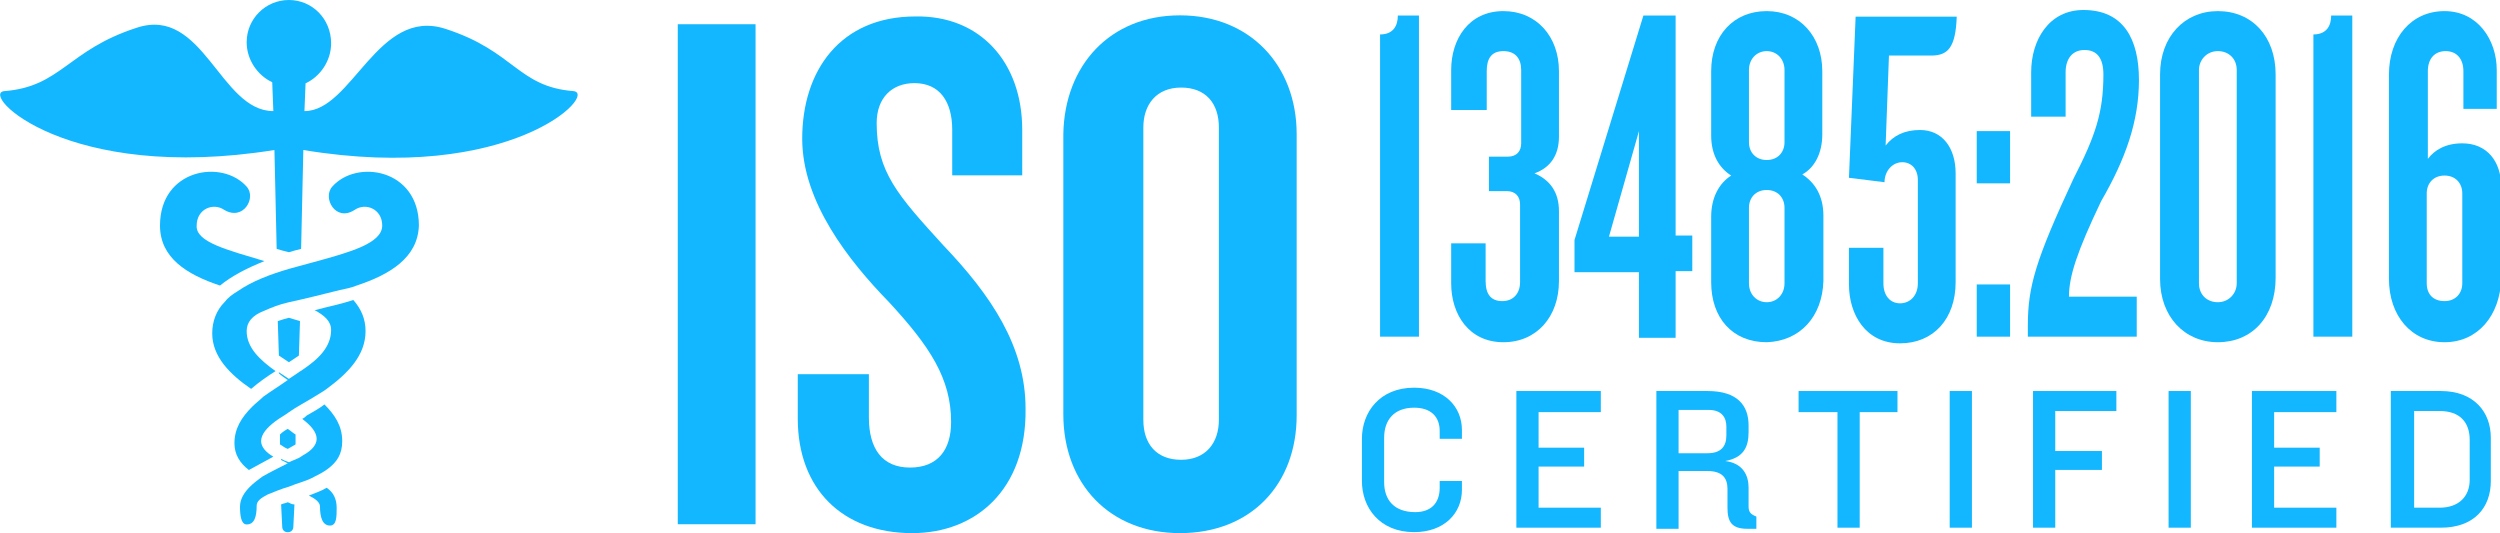 <?xml version="1.0" encoding="utf-8"?>
<!-- Generator: Adobe Illustrator 26.5.0, SVG Export Plug-In . SVG Version: 6.00 Build 0)  -->
<svg version="1.1" id="Layer_1" xmlns="http://www.w3.org/2000/svg" xmlns:xlink="http://www.w3.org/1999/xlink" x="0px" y="0px"
	 viewBox="0 0 225 48" style="enable-background:new 0 0 225 48;" xml:space="preserve">
<style type="text/css">
	.st0{fill:#12B7FF;}
</style>
<g id="png">
	<g id="Group-18" transform="translate(-822, -152)">
		<g id="ISO_13485-white" transform="translate(822, 152)">
			<g id="Group" transform="translate(61, 1)">
				<g transform="translate(0, 0.381)">
					<polygon id="Path" class="st0" points="0,45.8 0,0.8 7,0.8 7,45.8 					"/>
					<path id="Path_00000066479770188919829980000015315316733658792602_" class="st0" d="M21.1,46.6c-6.3,0-10.3-4-10.3-10.3v-4
						h6.4v3.9c0,2.8,1.2,4.5,3.7,4.5s3.7-1.6,3.7-4.1c0-3.9-1.9-6.8-5.6-10.8c-3.6-3.7-7.8-9-7.8-14.7c0-6.1,3.4-11,10.2-11
						C27.2,0,31,4.2,31,10.3v4.1h-6.3v-4.1c0-2.5-1.1-4.2-3.4-4.2c-2,0-3.4,1.3-3.4,3.6c0,4.4,1.9,6.5,6,11
						c4.3,4.5,7.4,9.1,7.4,14.7C31.4,42.7,26.8,46.6,21.1,46.6L21.1,46.6z"/>
					<path id="Shape" class="st0" d="M45.2,46.6c-6.3,0-10.5-4.4-10.5-10.7V10.7C34.8,4.5,38.9,0,45.2,0s10.5,4.5,10.5,10.7V36
						C55.7,42.2,51.6,46.6,45.2,46.6z M48.7,10.1c0-2.2-1.2-3.6-3.4-3.6s-3.4,1.5-3.4,3.6v26.3c0,2.2,1.2,3.6,3.4,3.6
						s3.4-1.5,3.4-3.6V10.1z"/>
				</g>
				<g transform="translate(63.206, 0)">
					<path id="Path_00000121241872645768658610000012596302920692235195_" class="st0" d="M0,29.3V2.1c1.2,0,1.6-0.8,1.6-1.7h1.9
						v28.9H0z"/>
					<path id="Path_00000055706263909517657110000005627599330908423836_" class="st0" d="M11.1,29.8c-3.1,0-4.7-2.5-4.7-5.3v-3.6
						h3.1v3.4c0,1.2,0.5,1.8,1.5,1.8s1.6-0.7,1.6-1.7v-7c0-0.7-0.4-1.2-1.2-1.2H9.8v-3.1h1.7c0.8,0,1.2-0.5,1.2-1.2V5.3
						c0-1-0.5-1.7-1.6-1.7S9.6,4.3,9.6,5.4v3.5H6.4V5.3C6.4,2.5,8,0,11.1,0c3,0,5,2.3,5,5.4v5.9c0,1.7-0.8,2.8-2.2,3.3
						c1.4,0.6,2.2,1.7,2.2,3.4v6.3C16.1,27.5,14.1,29.8,11.1,29.8z"/>
					<path id="Shape_00000063620515529742761200000002313798318658816169_" class="st0" d="M26.6,23.5v5.9h-3.3v-5.9h-5.8v-2.9
						l6.2-20.2h2.9v19.8h1.5v3.2h-1.5V23.5z M23.3,10.8l-2.7,9.5h2.7V10.8z"/>
					<path id="Shape_00000093174802397081503600000009830868016321377688_" class="st0" d="M34.8,29.8c-3.1,0-5-2.2-5-5.4v-5.9
						c0-1.7,0.7-3,1.8-3.7c-1.1-0.7-1.8-1.9-1.8-3.6V5.4c0-3.2,2-5.4,5-5.4s5,2.3,5,5.4v5.7c0,1.7-0.7,3-1.8,3.6
						c1.1,0.7,1.9,1.9,1.9,3.7v5.9C39.8,27.5,37.8,29.7,34.8,29.8L34.8,29.8z M36.4,5.3c0-1-0.7-1.7-1.6-1.7s-1.6,0.7-1.6,1.7v6.5
						c0,0.9,0.6,1.6,1.6,1.6s1.6-0.7,1.6-1.6V5.3z M36.4,17.7c0-0.9-0.6-1.6-1.6-1.6s-1.6,0.7-1.6,1.6v6.8c0,1,0.7,1.7,1.6,1.7
						s1.6-0.7,1.6-1.7V17.7z"/>
					<path id="Path_00000093169921187708736530000010171748770560429234_" class="st0" d="M49.6,4h-3.8l-0.3,8.1
						c0.7-0.9,1.7-1.4,3.1-1.4c2,0,3.2,1.6,3.2,3.9v9.8c0,3.3-2,5.5-5,5.5c-3.1,0-4.6-2.6-4.6-5.3v-3.3h3.1v3.2
						c0,1.1,0.6,1.8,1.5,1.8s1.6-0.7,1.6-1.8v-9.3c0-1-0.6-1.6-1.4-1.6c-0.9,0-1.6,0.8-1.6,1.8L42.2,15l0.6-14.5h9.1
						C51.8,3.3,51.1,4,49.6,4L49.6,4z"/>
					<path id="Shape_00000042717101010572668350000016055101588818255796_" class="st0" d="M53.7,15.5v-4.7h3v4.7H53.7z M53.7,29.3
						v-4.7h3v4.7H53.7z"/>
					<path id="Path_00000053544022415592399850000016163164908108268712_" class="st0" d="M64.9,17.1c-2.2,4.6-2.9,6.8-2.9,8.6h6.1
						v3.6h-9.8v-1c0-3.5,0.7-5.9,4.1-13.2c2-3.9,2.7-6,2.7-9.4c0-1.5-0.6-2.2-1.7-2.2s-1.7,0.8-1.7,2v4h-3.1v-4
						c0-2.9,1.6-5.6,4.7-5.6c3.6,0,5,2.6,5,6.3S67.1,13.3,64.9,17.1L64.9,17.1z"/>
					<path id="Shape_00000177446102138294606770000012527181031922668964_" class="st0" d="M75.4,29.8c-3,0-5.2-2.3-5.2-5.7V5.7
						c0-3.4,2.2-5.7,5.2-5.7c3.1,0,5.2,2.3,5.2,5.7V24C80.6,27.5,78.5,29.8,75.4,29.8z M77.1,5.3c0-1-0.7-1.7-1.7-1.7
						s-1.7,0.8-1.7,1.7v19.2c0,1,0.7,1.7,1.7,1.7s1.7-0.8,1.7-1.7V5.3z"/>
					<path id="Path_00000080913035769066432920000006998254822185919375_" class="st0" d="M84,29.3V2.1c1.2,0,1.6-0.8,1.6-1.7h1.9
						v28.9H84z"/>
					<path id="Shape_00000092447270935163209150000006174031970300646846_" class="st0" d="M95.8,29.8c-3,0-5-2.4-5-5.7V5.7
						c0-3.3,2-5.7,5-5.7s4.7,2.6,4.7,5.3v3.5h-3V5.4c0-1.1-0.6-1.8-1.6-1.8s-1.6,0.7-1.6,1.8v7.9c0.6-0.8,1.6-1.4,3.1-1.4
						c2.2,0,3.5,1.6,3.5,3.9v8.3C100.8,27.4,98.8,29.8,95.8,29.8L95.8,29.8z M97.4,16.4c0-0.9-0.6-1.6-1.6-1.6s-1.6,0.7-1.6,1.6v8.1
						c0,1,0.6,1.6,1.6,1.6s1.6-0.7,1.6-1.6V16.4z"/>
				</g>
				<g transform="translate(61.573, 33.892)">
					<path id="Path_00000000908472479382248580000004702916923684443012_" class="st0" d="M7,4.6V3.9c0-1.3-0.8-2.1-2.3-2.1
						C2.9,1.8,2,2.9,2,4.5v4c0,1.6,0.9,2.7,2.8,2.7C6.2,11.2,7,10.4,7,9V8.4h2v0.8C9,11.3,7.4,13,4.7,13C1.6,13,0,10.8,0,8.4V4.6
						C0,2.2,1.6,0,4.7,0C7.4,0,9,1.7,9,3.8v0.8H7L7,4.6z"/>
					<polygon id="Path_00000031178204015551024570000017588921651096306328_" class="st0" points="13.9,12.6 13.9,0.3 21.5,0.3 
						21.5,2.2 15.9,2.2 15.9,5.4 20,5.4 20,7.1 15.9,7.1 15.9,10.8 21.5,10.8 21.5,12.6 					"/>
					<path id="Shape_00000133500410009615584070000011331048107455392920_" class="st0" d="M34.7,12.7c-1.4,0-1.8-0.6-1.8-1.9V9.1
						c0-1-0.5-1.6-1.8-1.6h-2.6v5.2h-2V0.3h4.6c2.7,0,3.7,1.3,3.7,3.1V4c0,1.4-0.5,2.3-2.1,2.6c1.6,0.2,2.1,1.3,2.1,2.4v1.7
						c0,0.5,0.2,0.7,0.7,0.9v1.1H34.7L34.7,12.7z M32.8,3.5c0-0.8-0.4-1.5-1.6-1.5h-2.7v3.9h2.6c1.2,0,1.7-0.6,1.7-1.6V3.5L32.8,3.5
						z"/>
					<polygon id="Path_00000102517306277554416660000012159949976294802103_" class="st0" points="44.8,2.2 44.8,12.6 42.8,12.6 
						42.8,2.2 39.3,2.2 39.3,0.3 48.2,0.3 48.2,2.2 					"/>
					<polygon id="Path_00000028320902916506659530000008014023038570711706_" class="st0" points="52.9,12.6 52.9,0.3 54.9,0.3 
						54.9,12.6 					"/>
					<polygon id="Path_00000041292716810762826850000005132772500640896156_" class="st0" points="62.4,2.1 62.4,5.7 66.6,5.7 
						66.6,7.4 62.4,7.4 62.4,12.6 60.4,12.6 60.4,0.3 67.9,0.3 67.9,2.1 					"/>
					<polygon id="Path_00000099661909756948112870000005241306124712965283_" class="st0" points="72.6,12.6 72.6,0.3 74.6,0.3 
						74.6,12.6 					"/>
					<polygon id="Path_00000142884820151153449810000000348217485959620513_" class="st0" points="80.1,12.6 80.1,0.3 87.7,0.3 
						87.7,2.2 82.1,2.2 82.1,5.4 86.2,5.4 86.2,7.1 82.1,7.1 82.1,10.8 87.7,10.8 87.7,12.6 					"/>
					<path id="Shape_00000132063223201549999910000002415002280748543912_" class="st0" d="M97.1,12.6h-4.5V0.3h4.5
						c3,0,4.5,1.9,4.5,4.2v3.9C101.6,10.8,100.1,12.6,97.1,12.6L97.1,12.6z M99.7,4.7c0-1.6-0.9-2.6-2.7-2.6h-2.3v8.7H97
						c1.7,0,2.7-1,2.7-2.5V4.7z"/>
				</g>
			</g>
			<g id="Group_00000094603394980645024400000013168873238094102174_">
				<path id="Path_00000081630166918771191950000008481495876195195783_" class="st0" d="M29.5,42.2c-0.4,0.3-0.8,0.5-1.2,0.7
					c-0.7,0.4-1.6,0.6-2.3,0.9c-0.7,0.2-1.4,0.5-1.9,0.7c-0.6,0.3-1,0.6-1,1c0,1-0.2,1.7-0.9,1.7c-0.5,0-0.6-0.8-0.6-1.6
					c0-0.7,0.4-1.3,0.9-1.8c0.3-0.3,0.7-0.6,1.1-0.9c0.7-0.4,1.5-0.8,2.3-1.2c-0.2-0.1-0.4-0.2-0.6-0.3v-0.1
					c0.2,0.1,0.4,0.2,0.7,0.3c0.2-0.1,0.5-0.2,0.7-0.3l0,0c0.3-0.1,0.5-0.3,0.7-0.4c0.7-0.4,1.1-0.9,1.1-1.4c0-0.6-0.5-1.2-1.3-1.8
					c0.2-0.1,0.3-0.2,0.4-0.3c0.5-0.3,1.1-0.6,1.6-1c0.9,0.9,1.6,1.9,1.6,3.3C30.8,40.9,30.3,41.6,29.5,42.2L29.5,42.2z"/>
				<path id="Path_00000056399385618675648230000017293666389552278406_" class="st0" d="M30.3,45.7c0,0.8,0,1.6-0.6,1.6
					c-0.7,0-0.9-0.8-0.9-1.7c0-0.4-0.4-0.7-1-1c0.5-0.2,1.1-0.4,1.6-0.7C30,44.3,30.3,44.9,30.3,45.7L30.3,45.7z"/>
				<path id="Path_00000155132097274994163250000001469304345321836439_" class="st0" d="M26.5,45.4l-0.1,2c0,0.3-0.2,0.5-0.5,0.5
					s-0.5-0.2-0.5-0.5l-0.1-2c0.2-0.1,0.4-0.1,0.6-0.2C26.1,45.3,26.3,45.4,26.5,45.4L26.5,45.4z"/>
				<path id="Path_00000105401109589368000580000001121361429556480689_" class="st0" d="M25.2,39.1c0.2-0.2,0.5-0.4,0.7-0.5
					c0.3,0.2,0.5,0.4,0.7,0.5V40c-0.2,0.1-0.5,0.3-0.7,0.4c-0.3-0.1-0.5-0.3-0.7-0.4V39.1L25.2,39.1z"/>
				<path id="Path_00000123442369216105590660000008326749132640892344_" class="st0" d="M29.4,35c-0.4,0.3-0.8,0.5-1.1,0.7
					c-0.8,0.5-1.6,0.9-2.3,1.4c-0.4,0.3-0.8,0.5-1.2,0.8c-0.8,0.6-1.3,1.2-1.3,1.8c0,0.5,0.4,1,1.1,1.4c-0.7,0.4-1.5,0.8-2.2,1.2
					c-0.8-0.6-1.3-1.4-1.3-2.4c0-1.3,0.6-2.3,1.6-3.3c0.3-0.3,0.7-0.6,1-0.9c0.7-0.5,1.5-1,2.2-1.5c-0.3-0.2-0.6-0.4-0.8-0.6v-0.1
					c0.3,0.2,0.6,0.4,0.9,0.6c0.3-0.2,0.6-0.4,0.9-0.6l0,0c0.1-0.1,0.2-0.1,0.3-0.2c1.5-1,2.6-2.1,2.6-3.6c0-0.8-0.6-1.3-1.5-1.8
					c0.1,0,0.1,0,0.1,0c1.1-0.3,2.2-0.5,3.4-0.9c0.7,0.8,1.1,1.7,1.1,2.8C32.9,32,31.3,33.6,29.4,35L29.4,35z"/>
				<path id="Path_00000071520285931824434480000006435394392699009450_" class="st0" d="M25,28.9c0.3-0.1,0.6-0.2,1-0.3
					c0.3,0.1,0.7,0.2,1,0.3L26.9,32c-0.3,0.2-0.6,0.4-0.9,0.6c-0.3-0.2-0.6-0.4-0.9-0.6L25,28.9L25,28.9z"/>
				<path id="Path_00000004528508983907055410000005287953352766742171_" class="st0" d="M32.1,25.7c-0.5,0.2-1,0.3-1.5,0.4
					c-1.6,0.4-3.2,0.8-4.6,1.1c-0.9,0.2-1.6,0.5-2.3,0.8c-1,0.4-1.5,1-1.5,1.8c0,1.5,1.2,2.6,2.6,3.6c-0.8,0.5-1.5,1-2.2,1.6
					c-1.9-1.3-3.5-2.9-3.5-5c0-1.1,0.4-2.1,1.1-2.8c0.3-0.4,0.7-0.7,1.2-1c1.3-0.9,2.9-1.5,4.6-2c0.7-0.2,1.5-0.4,2.2-0.6
					c3.3-0.9,6.2-1.7,6.2-3.3c0-1.5-1.5-2.1-2.5-1.4c-1.7,1.1-2.9-1.1-2-2.1c2.2-2.5,7.8-1.6,7.8,3.5C37.6,23.2,35.1,24.7,32.1,25.7
					L32.1,25.7z"/>
				<path id="Path_00000034081415022059358500000010973201707047346564_" class="st0" d="M23.8,23.5c-1.5,0.6-2.9,1.3-4,2.2
					c-3-1-5.4-2.5-5.4-5.4c0-5.1,5.6-6,7.8-3.5c0.9,1-0.3,3.1-2,2.1c-1-0.7-2.5-0.1-2.5,1.4C17.6,21.8,20.5,22.5,23.8,23.5
					L23.8,23.5z"/>
				<path id="Path_00000153704518461260619670000014246963425980339346_" class="st0" d="M27.3,13.5l-0.2,8.9
					c-0.4,0.1-0.8,0.2-1.1,0.3c-0.4-0.1-0.8-0.2-1.1-0.3l-0.2-8.9C6,16.5-1.9,8.4,0.4,8.2c5.1-0.4,5.7-3.7,11.9-5.7
					c6-2,7.5,7.5,12.3,7.5l-0.1-2.6c-1.3-0.6-2.3-2-2.3-3.6C22.2,1.7,23.9,0,26,0s3.8,1.7,3.8,3.9c0,1.6-1,3-2.3,3.6L27.4,10
					c4.3,0,6.6-9.4,12.7-7.4c6.2,2,6.5,5.2,11.5,5.6C53.9,8.4,46,16.6,27.3,13.5L27.3,13.5z"/>
			</g>
		</g>
	</g>
</g>
</svg>
